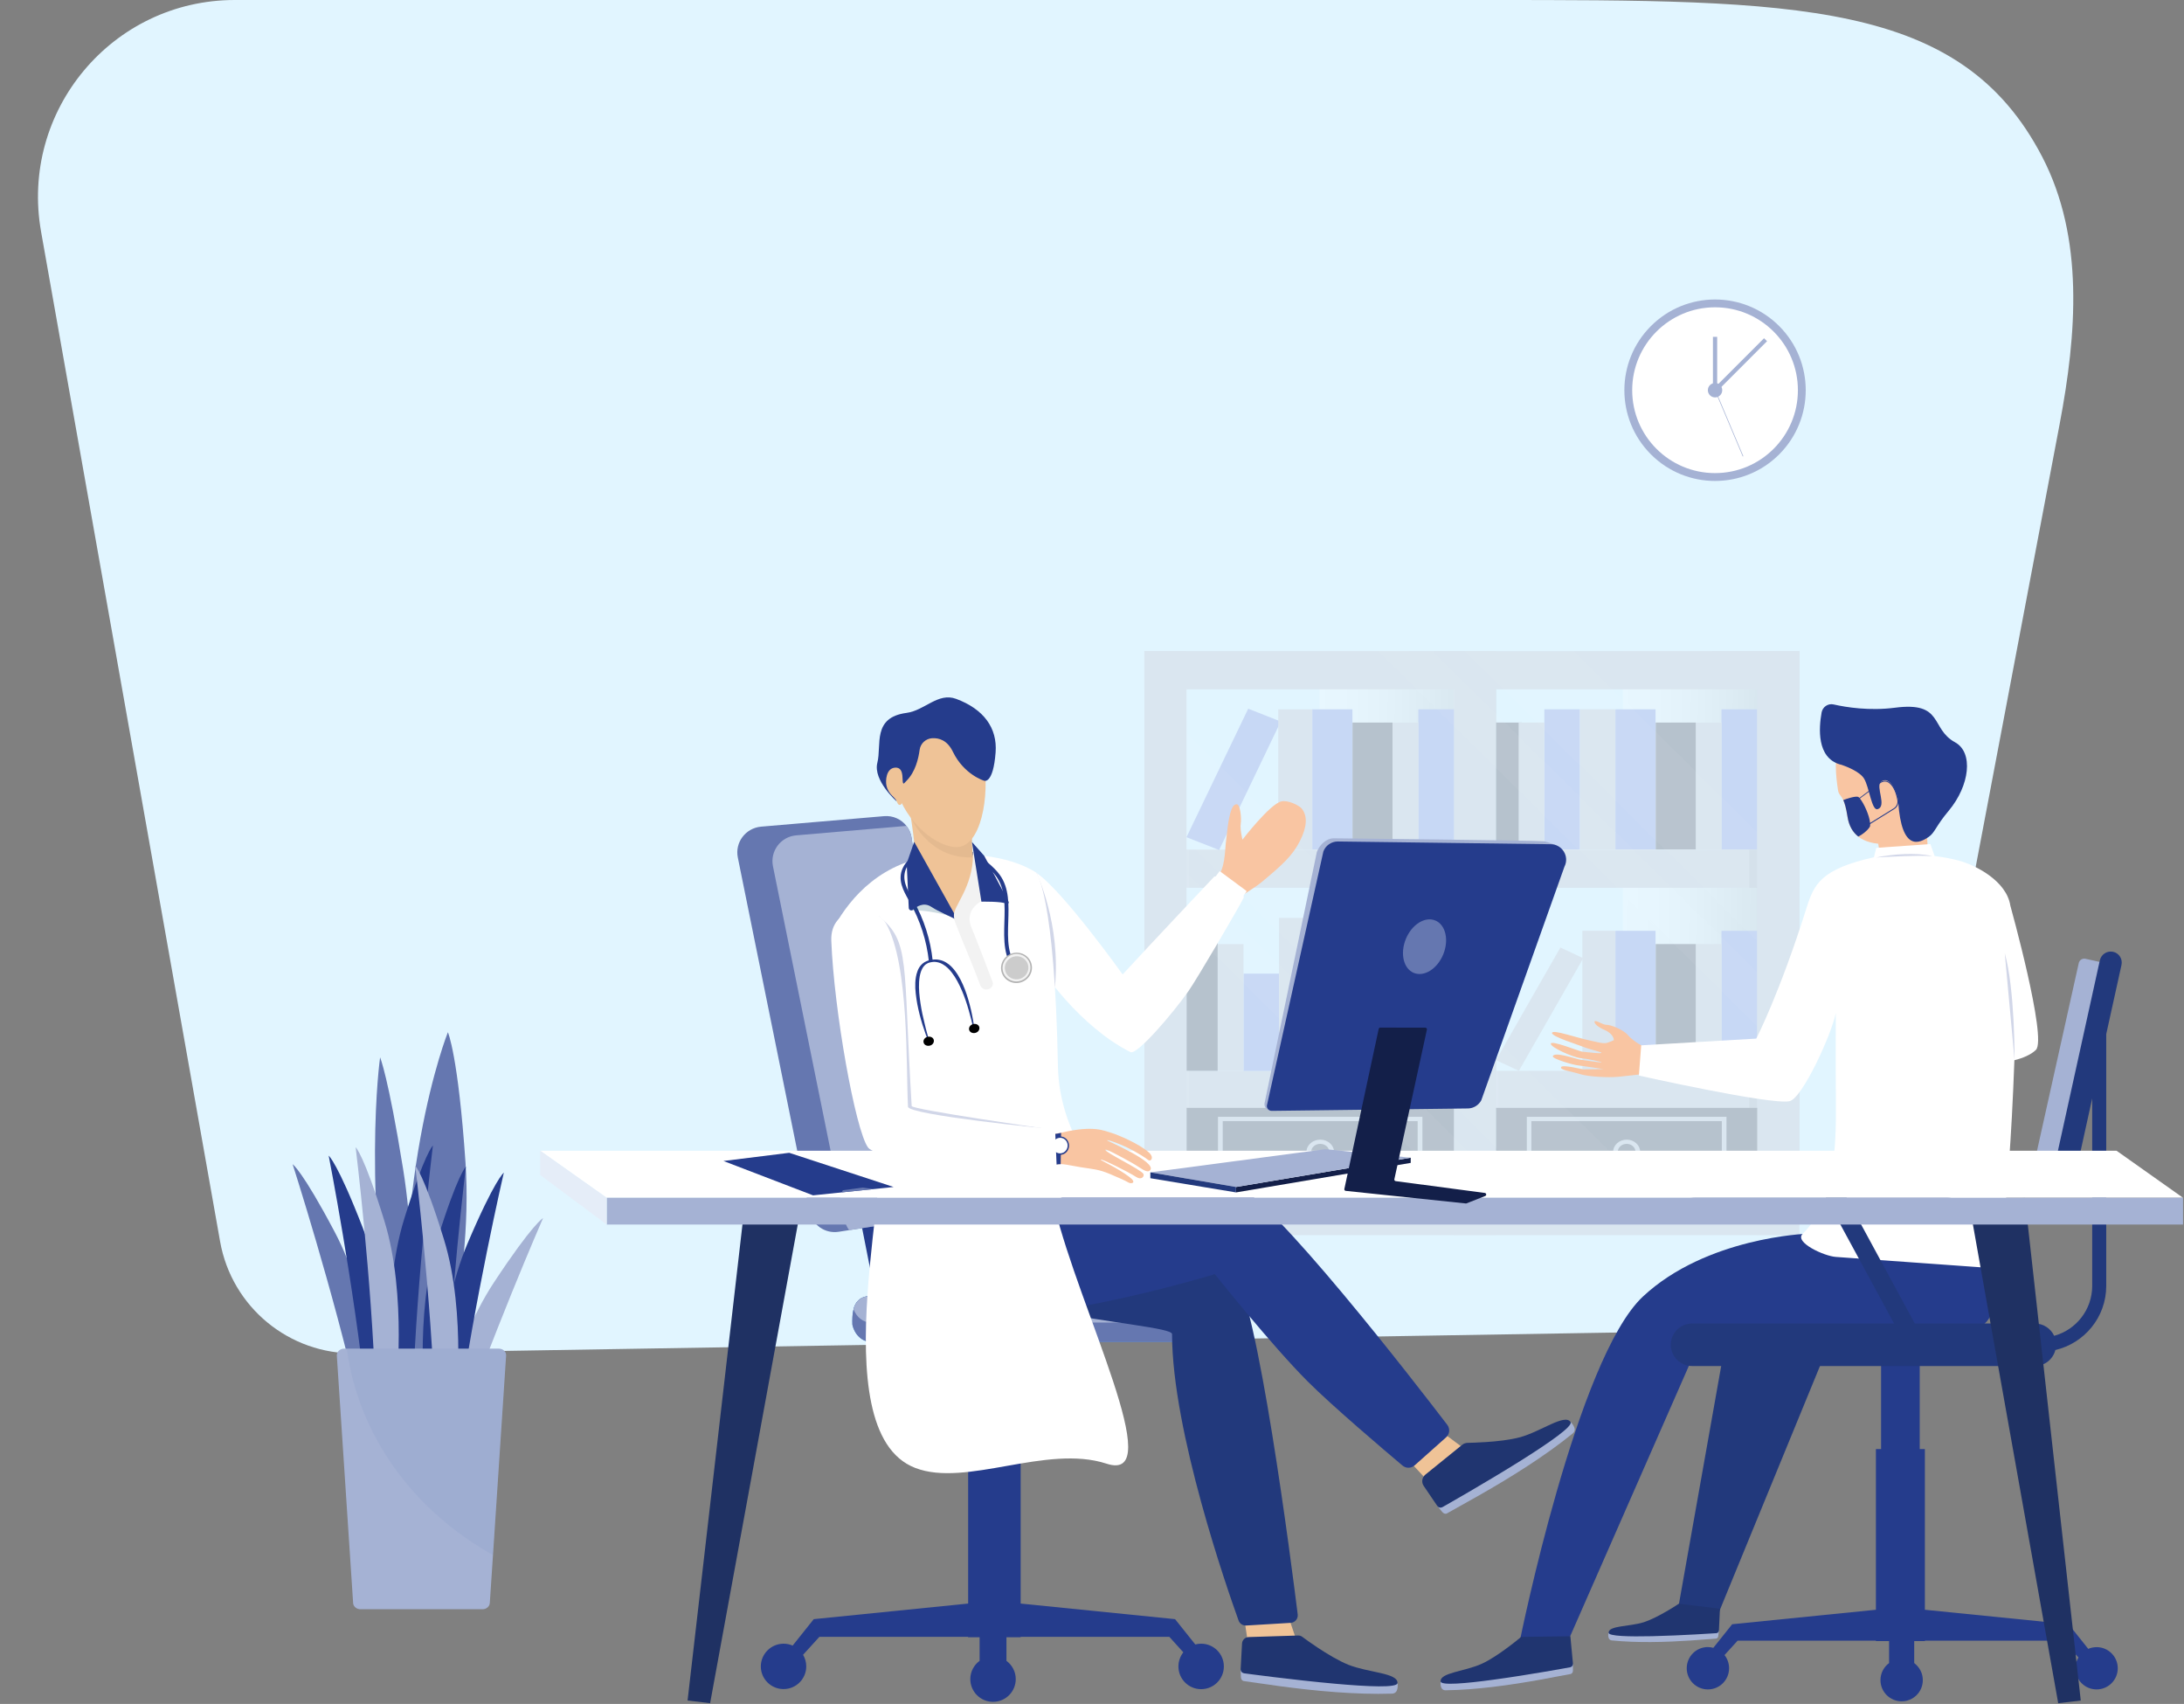 <svg xmlns="http://www.w3.org/2000/svg" width="709" height="553" viewBox="0 0 709 553" fill="none">
<rect x="0" y="0" width="709" height="553" fill="#808080" stroke="none"/>
<path d="M13.331 75.175C6.379 35.969 36.423 -0 76.24 -0C188.834 -0 395.663 -0 483 -0C583.429 -0 636.524 -0 662.971 50.894C676.667 77.249 674.154 108.508 668.62 137.69L619.676 395.796C615.788 416.297 598.037 431.247 577.174 431.593L115.502 439.228C93.894 439.585 75.224 424.197 71.451 402.917L13.331 75.175Z" fill="#e1f5ff"/>





<path d="M123.005 454.334C123.005 454.334 120.728 422.727 108.734 399.971C98.109 379.845 95 377.845 95 377.845C95 377.845 108.216 418.95 116.415 455.074L123.005 454.334Z" fill="#6577B0"/>
<path d="M133.018 455.797C133.018 455.797 136.406 413.895 130.871 379.456C126.022 349.294 123.393 343.165 123.393 343.165C123.393 343.165 117.082 386.844 129.057 455.352L133.018 455.797Z" fill="#6577B0"/>
<path d="M139.663 464.295C139.663 464.295 153.86 417.302 151.121 377.363C148.733 342.387 145.401 334.999 145.401 334.999C145.401 334.999 125.818 383.548 132.87 463.166L139.663 464.295Z" fill="#6577B0"/>
<path d="M125.466 453.815C125.466 453.815 126.965 422.172 117.729 398.379C109.566 377.326 106.697 375.049 106.697 375.049C106.697 375.049 114.953 417.209 118.803 453.908L125.466 453.815Z" fill="#253C8C"/>
<path d="M127.428 451.464C127.428 451.464 123.689 419.968 131.186 395.694C137.831 374.216 140.533 371.772 140.533 371.772C140.533 371.772 135.295 414.321 134.073 451.186L127.428 451.464Z" fill="#253C8C"/>
<path d="M140.57 469.109C140.57 469.109 146.086 437.818 160.357 416.191C172.999 397.046 176.294 395.324 176.294 395.324C176.294 395.324 158.913 435.133 147.049 470.405L140.57 469.109Z" fill="#A5B2D4"/>
<path d="M142.199 458.777C142.199 458.777 141.755 427.097 151.768 403.582C160.616 382.77 163.559 380.567 163.559 380.567C163.559 380.567 153.897 422.468 148.825 459.074L142.199 458.777Z" fill="#253C8C"/>
<path d="M138.146 458.315C138.146 458.315 134.407 426.819 141.903 402.545C148.548 381.067 151.25 378.622 151.25 378.622C151.25 378.622 146.012 421.172 144.791 458.037L138.146 458.315Z" fill="#253C8C"/>
<path d="M128.502 452.001C128.502 452.001 132.259 420.505 124.781 396.231C118.155 374.753 115.453 372.309 115.453 372.309C115.453 372.309 120.672 414.858 121.875 451.723L128.502 452.001Z" fill="#A5B2D4"/>
<path d="M147.845 458.018C147.845 458.018 151.602 426.523 144.124 402.249C137.498 380.77 134.795 378.326 134.795 378.326C134.795 378.326 140.015 420.876 141.218 457.741L147.845 458.018Z" fill="#A5B2D4"/>
<path d="M109.344 439.965L114.638 520.25C114.712 521.38 115.748 522.268 117.007 522.268H156.636C157.895 522.268 158.931 521.38 159.005 520.25L160.042 504.66L164.299 439.965C164.392 438.725 163.3 437.688 161.93 437.688H111.713C110.344 437.688 109.27 438.743 109.344 439.965Z" fill="#A5B2D4"/>
<path opacity="0.05" d="M112.584 437.688C116.341 466.036 134.407 490.384 160.024 504.66L164.281 439.965C164.374 438.725 163.282 437.688 161.912 437.688H112.584Z" fill="#253C8C"/>
<g opacity="0.5">
<path opacity="0.46" d="M526.807 211.273H584.085V394.625H526.807V211.273Z" fill="url(#paint0_linear)"/>
<path opacity="0.46" d="M428.373 211.273H485.651V394.625H428.373V211.273Z" fill="url(#paint1_linear)"/>
<path d="M371.503 400.848V388.438L584.075 388.438V400.848L371.503 400.848Z" fill="#D3D7E1"/>
<path d="M371.496 223.709V211.299L584.068 211.299V223.709L371.496 223.709Z" fill="#D3D7E1"/>
<path d="M371.513 347.529H584.085V359.939H371.513V347.529Z" fill="#D3D7E1"/>
<path d="M371.513 275.726H584.085V288.135H371.513V275.726Z" fill="#D3D7E1"/>
<g opacity="0.54">
<path opacity="0.1" d="M567.851 275.726H581.542V288.135H567.851V275.726Z" fill="black"/>
<path opacity="0.1" d="M567.852 347.529H581.542V359.939H567.852V347.529Z" fill="black"/>
</g>
<g opacity="0.54">
<path opacity="0.1" d="M470.004 275.726H483.695V288.135H470.004V275.726Z" fill="black"/>
<path opacity="0.1" d="M470.004 347.529H483.695V359.939H470.004V347.529Z" fill="black"/>
</g>
<path d="M570.394 211.273H584.085V400.802H570.394V211.273Z" fill="#D3D7E1"/>
<g opacity="0.3">
<path opacity="0.3" d="M472.686 275.726H486.377V288.135H472.686V275.726Z" fill="white"/>
<path opacity="0.3" d="M472.686 347.529H486.377V359.939H472.686V347.529Z" fill="white"/>
</g>
<g opacity="0.3">
<path opacity="0.3" d="M372.323 275.726H386.014V288.135H372.323V275.726Z" fill="white"/>
<path opacity="0.3" d="M372.323 347.529H386.014V359.939H372.323V347.529Z" fill="white"/>
</g>
<path d="M471.96 211.273H485.651V400.802H471.96V211.273Z" fill="#D3D7E1"/>
<path d="M371.485 211.273H385.176V400.802H371.485V211.273Z" fill="#D3D7E1"/>
<path d="M558.855 230.195H570.395V275.67H558.855V230.195Z" fill="#AEBBEB"/>
<path d="M501.353 230.195H512.893V275.67H501.353V230.195Z" fill="#AEBBEB"/>
<path d="M512.893 230.195H524.433V275.67H512.893V230.195Z" fill="#D3D7E1"/>
<path d="M550.501 234.499H558.855V275.67H550.501V234.499Z" fill="#D3D7E1"/>
<path d="M485.679 234.499H494.033V275.67H485.679V234.499Z" fill="#8C909B"/>
<path d="M492.999 234.499H501.354V275.67H492.999V234.499Z" fill="#D3D7E1"/>
<path d="M537.481 234.499H550.501V275.67H537.481V234.499Z" fill="#8C909B"/>
<path d="M524.433 230.195H537.453V275.67H524.433V230.195Z" fill="#AEBBEB"/>
<path d="M460.448 230.196H471.988V275.67H460.448V230.196Z" fill="#AEBBEB"/>
<path d="M385.176 271.701L395.766 275.865L415.771 234.164L405.209 229.999L385.176 271.701Z" fill="#AEBBEB"/>
<path d="M414.961 230.195H426.025V275.67H414.961V230.195Z" fill="#D3D7E1"/>
<path d="M452.094 234.499H460.448V275.67H452.094V234.499Z" fill="#D3D7E1"/>
<path d="M439.046 234.499H452.066V275.67H439.046V234.499Z" fill="#8C909B"/>
<path d="M426.026 230.195H439.046V275.67H426.026V230.195Z" fill="#AEBBEB"/>
<path d="M461.146 302.083H472.686V347.557H461.146V302.083Z" fill="#AEBBEB"/>
<path d="M403.672 315.974H415.211V347.557H403.672V315.974Z" fill="#AEBBEB"/>
<path d="M415.211 297.89H426.751V347.557H415.211V297.89Z" fill="#D3D7E1"/>
<path d="M452.82 306.387H461.174V347.557H452.82V306.387Z" fill="#D3D7E1"/>
<path d="M385.203 294.34H395.318V347.529H385.203V294.34Z" fill="#8C909B"/>
<path d="M395.318 306.387H403.672V347.557H395.318V306.387Z" fill="#D3D7E1"/>
<path d="M439.771 295.458H452.792V347.529H439.771V295.458Z" fill="#8C909B"/>
<path d="M426.752 302.083H439.772V347.557H426.752V302.083Z" fill="#AEBBEB"/>
<path d="M558.855 302.082H570.395V347.557H558.855V302.082Z" fill="#AEBBEB"/>
<path d="M513.675 302.082H524.433V347.557H513.675V302.082Z" fill="#D3D7E1"/>
<path d="M550.501 306.387H558.855V347.557H550.501V306.387Z" fill="#D3D7E1"/>
<path d="M485.651 344.063L493.083 347.529L513.983 310.97L506.551 307.505L485.651 344.063Z" fill="#D3D7E1"/>
<path d="M537.481 306.387H550.501V347.557H537.481V306.387Z" fill="#8C909B"/>
<path d="M524.433 302.082H537.453V347.557H524.433V302.082Z" fill="#AEBBEB"/>
<path d="M485.678 359.548H570.45V388.14H485.678V359.548Z" fill="#8C909B"/>
<path d="M495.653 385.178H560.476V362.454H495.653V385.178ZM558.967 383.836H497.134V363.852H558.967V383.836Z" fill="#D3D7E1"/>
<path d="M528.064 377.799C530.467 377.799 532.451 376.01 532.451 373.83C532.451 371.65 530.495 369.861 528.064 369.861C525.661 369.861 523.677 371.65 523.677 373.83C523.677 376.01 525.633 377.799 528.064 377.799ZM528.064 371.231C529.657 371.231 530.942 372.404 530.942 373.83C530.942 375.255 529.657 376.429 528.064 376.429C526.471 376.429 525.186 375.255 525.186 373.83C525.186 372.404 526.471 371.231 528.064 371.231Z" fill="#D3D7E1"/>
<path d="M385.204 359.548H471.987V388.14H385.204V359.548Z" fill="#8C909B"/>
<path d="M395.402 385.178H461.761V362.454H395.402V385.178ZM460.224 383.836H396.939V363.852H460.224V383.836Z" fill="#D3D7E1"/>
<path d="M428.596 377.799C431.055 377.799 433.067 376.01 433.067 373.83C433.067 371.65 431.055 369.861 428.596 369.861C426.138 369.861 424.126 371.65 424.126 373.83C424.126 376.01 426.11 377.799 428.596 377.799ZM428.596 371.231C430.217 371.231 431.53 372.404 431.53 373.83C431.53 375.255 430.217 376.429 428.596 376.429C426.976 376.429 425.663 375.255 425.663 373.83C425.635 372.404 426.948 371.231 428.596 371.231Z" fill="#D3D7E1"/>
<g opacity="0.2">
<path opacity="0.2" d="M475.341 211.273L570.395 305.297V270.052L510.965 211.273H475.341Z" fill="white"/>
<path opacity="0.2" d="M447.261 211.273L570.395 333.051V315.442L465.087 211.273H447.261Z" fill="white"/>
<path opacity="0.2" d="M385.177 237.825V273.07L501.829 388.42H537.453L385.177 237.825Z" fill="white"/>
<path opacity="0.2" d="M385.176 283.216V300.825L473.748 388.42H491.574L385.176 283.216Z" fill="white"/>
</g>
</g>
<path d="M577.58 147.468C589.076 135.968 589.076 117.322 577.58 105.822C566.084 94.322 547.444 94.322 535.948 105.822C524.452 117.322 524.451 135.968 535.948 147.468C547.444 158.968 566.084 158.968 577.58 147.468Z" fill="#A5B2D4"/>
<path d="M556.763 153.542C571.617 153.542 583.659 141.496 583.659 126.636C583.659 111.777 571.617 99.731 556.763 99.731C541.908 99.731 529.866 111.777 529.866 126.636C529.866 141.496 541.908 153.542 556.763 153.542Z" fill="white"/>
<path d="M557.45 109.318H556.076V126.602H557.45V109.318Z" fill="#A5B2D4"/>
<path d="M572.673 109.766L556.277 126.167L557.249 127.139L573.644 110.738L572.673 109.766Z" fill="#A5B2D4"/>
<path d="M556.893 126.593L556.703 126.673L565.755 148.139L565.945 148.059L556.893 126.593Z" fill="#A5B2D4"/>
<path d="M556.763 128.973C558.053 128.973 559.098 127.927 559.098 126.636C559.098 125.346 558.053 124.3 556.763 124.3C555.473 124.3 554.427 125.346 554.427 126.636C554.427 127.927 555.473 128.973 556.763 128.973Z" fill="#A5B2D4"/>
<path d="M593.645 436.462L558.132 522.967L544.889 521.402L559.977 436.462H593.645Z" fill="#22397C"/>
<path d="M586.548 400.407C586.548 400.407 553.941 401.524 533.321 420.81C511.946 440.822 493.45 532.274 493.45 532.274L509.404 531.771L551.846 435.12C551.846 435.12 623.737 447.698 644.329 429.53C651.37 423.297 648.436 396.354 648.436 396.354L586.548 400.407Z" fill="#253C8C"/>
<path d="M469.281 548.569C474.31 548.513 479.563 548.066 484.592 547.479C495.908 546.137 506.051 543.929 509.879 543.287C510.326 543.203 510.661 542.7 510.633 542.085L510.605 540.128V539.933L485.123 543.37L467.688 545.718C467.688 545.718 467.269 548.597 469.281 548.569Z" fill="#A5B2D4"/>
<path d="M467.688 545.718C467.828 547.06 475.819 546.361 484.816 545.131C496.439 543.566 509.683 541.106 509.683 541.106C510.186 541.051 510.577 540.603 510.633 540.1C510.633 540.044 510.633 539.988 510.633 539.905L509.795 531.044L493.812 531.24C493.812 531.24 491.885 532.889 489.258 534.818C486.772 536.662 483.67 538.759 481.044 539.96C475.539 542.476 467.381 542.839 467.688 545.718Z" fill="#203570"/>
<path d="M523.262 532.386C527.398 532.805 531.756 532.945 535.947 532.917C545.363 532.861 553.913 531.995 557.098 531.799C557.462 531.771 557.797 531.38 557.825 530.905L557.993 529.284L558.021 529.116L536.758 529.563L522.201 529.871C522.201 529.899 521.614 532.218 523.262 532.386Z" fill="#A5B2D4"/>
<path d="M522.201 529.899C522.201 531.017 528.823 531.184 536.311 531.017C546.006 530.793 557.127 530.038 557.127 530.038C557.546 530.038 557.909 529.731 557.993 529.312C557.993 529.256 558.021 529.2 558.021 529.144L558.356 522.101L545 520.479C545 520.479 543.268 521.653 540.921 522.995C538.714 524.281 535.976 525.706 533.684 526.461C528.962 527.97 522.229 527.495 522.201 529.899Z" fill="#203570"/>
<path d="M533.88 348.531C533.88 348.531 528.739 349.118 525.498 349.453C522.229 349.789 515.523 349.453 512.813 348.559C510.103 347.665 506.247 347.301 506.806 346.295C507.281 345.429 513.511 347.022 513.958 347.05C514.406 347.078 520.497 346.966 520.497 346.966C520.497 346.966 514.266 345.988 512.254 345.764C510.634 345.596 503.872 343.612 504.095 342.801C504.542 341.152 511.835 343.752 513.064 343.919C515.635 344.255 520.022 344.981 519.938 344.786C519.826 344.59 515.579 343.64 513.148 343.416C510.662 343.165 503.313 339.895 503.453 338.721C503.592 337.491 512.701 341.208 513.651 341.32C516.389 341.6 519.463 341.991 519.854 341.711C520.245 341.46 515.97 340.565 514.238 339.839C512.506 339.112 503.509 336.373 503.844 335.199C504.179 334.053 511.5 336.736 516.389 337.742C518.429 338.162 520.525 338.86 521.81 338.413C523.123 337.994 523.905 337.575 523.905 337.575C523.905 337.575 524.017 335.562 520.748 334.193C519.044 333.466 517.451 332.264 517.647 331.538C517.87 330.839 520.301 332.628 521.502 332.6C522.704 332.544 526.867 334.025 528.516 335.982C529.298 336.932 530.639 337.91 531.84 338.693C533.238 339.587 534.802 340.202 536.451 340.398L533.88 348.531Z" fill="#F9C5A2"/>
<path d="M610.801 280.892L626.028 279.551C626.028 279.551 625.609 272.172 625.553 270.719C625.525 269.824 625.525 269.042 625.525 268.511C625.525 267.979 625.525 267.644 625.525 267.644L618.764 269.069L618.652 269.097L615.327 269.796L609.096 271.11L609.599 273.29L609.767 273.989L610.801 280.892Z" fill="#F9C5A2"/>
<path d="M596.663 256.352C596.887 257.917 597.585 257.973 598.34 259.622C598.787 260.628 599.29 262.194 599.709 264.989C600.184 267.979 601.441 270.076 603.201 271.473C605.465 273.262 608.594 273.933 612.003 273.933C614.21 273.933 616.334 273.318 618.206 272.228C623.179 269.321 626.616 263.06 626.616 255.793C626.616 245.759 616.054 234.747 607.979 235.026C598.424 235.334 596.105 242.07 595.965 248.666C595.993 251.405 596.328 254.144 596.663 256.352Z" fill="#F9C5A2"/>
<path d="M597.194 248.051C597.417 248.107 597.641 248.163 597.837 248.219C599.15 248.666 603.732 250.343 605.157 252.719C606.833 255.514 607.616 263.116 609.488 262.613C612.701 261.747 608.761 255.234 610.633 253.725C613.455 251.433 616.026 257.358 616.221 260.209C617.339 276.56 623.151 273.653 626.112 271.613C628.18 270.187 628.348 268.203 632.623 263.116C639.44 254.955 640.725 244.194 634.662 240.896C626.56 236.48 631.086 227.592 615.132 229.688C606.861 230.75 599.317 229.548 595.266 228.626C593.45 228.207 591.69 229.408 591.354 231.225C590.432 236.396 589.79 245.787 597.194 248.051Z" fill="#253C8C"/>
<path d="M652.628 293.917C651.371 285.784 641.172 280.697 635.78 279.271C633.573 278.684 630.946 278.181 628.04 277.818L626.671 273.933L609.097 275.163L608.342 278.209C591.131 282.094 588.923 286.846 586.409 294.811C577.719 322.454 570.147 337.072 570.147 337.072L532.791 339.252L532.036 349.062C532.036 349.062 574.758 358.621 580.904 357.391C585.096 356.553 594.651 335.507 595.964 328.771C595.964 328.771 595.881 346.854 595.992 356.609C596.16 373.882 595.35 390.4 585.179 400.462C582.441 403.173 592.165 407.673 595.992 407.925L645.587 411.475C653.941 412.593 649.834 403.257 650.225 399.484C651.51 386.879 652.963 370.891 653.941 344.087C656.624 343.416 659.306 342.326 660.926 340.733C664.642 337.072 652.628 293.917 652.628 293.917Z" fill="white"/>
<path opacity="0.3" d="M650.812 309.345L653.997 344.087C653.997 344.087 654.137 321 650.812 309.345Z" fill="#6577B0"/>
<path opacity="0.3" d="M609.124 278.293C610.605 277.958 612.114 277.762 613.623 277.566C615.132 277.371 616.64 277.259 618.177 277.203C619.686 277.147 621.223 277.147 622.731 277.231C624.24 277.343 625.777 277.482 627.258 277.846C626.503 277.818 625.749 277.762 624.995 277.762C624.24 277.734 623.486 277.734 622.731 277.734C621.223 277.762 619.714 277.79 618.205 277.846C616.696 277.902 615.187 277.986 613.679 278.041L611.416 278.153L609.124 278.293Z" fill="#6577B0"/>
<path d="M603.117 258.588C603.257 258.616 603.452 258.756 603.648 258.952L610.326 253.921C611.248 253.222 612.505 253.222 613.427 253.921C614.824 254.955 615.774 256.911 616.249 259.678C616.445 260.824 615.942 261.97 614.936 262.585L607.141 267.42C607.141 267.896 607.085 268.259 606.889 268.51C606.079 269.712 604.486 270.914 603.257 271.501C601.469 270.104 600.211 268.007 599.764 265.017C599.317 262.194 598.842 260.629 598.395 259.65C599.485 259.231 602.083 258.365 603.117 258.588ZM614.769 262.333C615.663 261.774 616.11 260.74 615.942 259.706C615.355 256.324 614.154 254.815 613.232 254.116C612.841 253.809 612.338 253.669 611.863 253.669C611.36 253.669 610.885 253.837 610.466 254.144L603.788 259.147C605.045 260.629 606.917 264.709 607.085 267.085L614.769 262.333Z" fill="#253C8C"/>
<path d="M680.652 534.566C679.674 534.566 678.752 534.762 677.914 535.125L671.543 527.131L624.883 522.436V470.281H623.206V439.452H610.661V470.281H608.984V522.436L562.323 527.131L556.204 534.79C555.646 534.65 555.059 534.538 554.444 534.538C550.644 534.538 547.571 537.613 547.571 541.414C547.571 545.215 550.644 548.289 554.444 548.289C558.244 548.289 561.318 545.215 561.318 541.414C561.318 539.793 560.759 538.311 559.837 537.137L564.084 532.47H608.984V532.61H613.259V539.737C611.555 540.995 610.465 543.007 610.465 545.271C610.465 549.072 613.539 552.147 617.339 552.147C621.139 552.147 624.212 549.072 624.212 545.271C624.212 543.007 623.094 540.995 621.418 539.737V532.61H624.883V532.47H669.783L674.729 537.92C674.114 538.954 673.751 540.128 673.751 541.414C673.751 545.215 676.824 548.289 680.624 548.289C684.424 548.289 687.498 545.215 687.498 541.414C687.498 537.641 684.424 534.566 680.652 534.566Z" fill="#253C8C"/>
<path d="M669.392 377.935L662.491 376.397C661.513 376.174 660.898 375.195 661.122 374.217L674.841 312.532C675.064 311.553 676.042 310.939 677.02 311.162L683.921 312.699C684.899 312.923 685.514 313.901 685.291 314.879L671.572 376.565C671.32 377.543 670.37 378.158 669.392 377.935Z" fill="#A5B2D4"/>
<path d="M637.456 381.708C637.456 378.773 635.081 376.397 632.147 376.397H550.226C547.292 376.397 544.917 378.773 544.917 381.708V382.546H637.456V381.708Z" fill="#A5B2D4"/>
<path d="M685.989 308.898C684.034 308.479 682.134 309.709 681.687 311.637L666.291 381.568C665.872 383.525 667.102 385.425 669.029 385.872C670.985 386.292 672.885 385.062 673.332 383.133L679.2 356.469V417.344C679.2 425.058 673.947 431.598 666.85 433.527C665.76 431.179 663.357 429.53 660.591 429.53H621.614L599.457 388.695H632.148C635.082 388.695 637.457 386.32 637.457 383.385V382.546H544.917V383.385C544.917 386.32 547.292 388.695 550.226 388.695H592.724L614.88 429.53H549.304C545.476 429.53 542.403 432.633 542.403 436.434C542.403 440.263 545.504 443.337 549.304 443.337H660.563C663.777 443.337 666.487 441.129 667.241 438.139C676.685 435.931 683.754 427.462 683.754 417.344V335.618L688.7 313.202C689.147 311.246 687.917 309.317 685.989 308.898Z" fill="#22397C"/>
<path d="M414.574 273.933C414.574 273.933 414.295 274.827 413.624 275.051C412.954 275.274 411.808 275.33 410.746 275.135C409.685 274.911 408.93 274.827 408.455 274.771C408.008 274.715 408.176 273.765 408.176 273.765L414.574 273.933Z" fill="#F4B68C"/>
<path opacity="0.1" d="M406.807 270.076C408.231 272.368 411.221 273.765 414.49 273.458C414.211 273.178 413.568 272.982 412.898 272.34C412.087 271.529 411.333 272.116 408.902 270.719C408.12 270.299 407.449 270.076 406.807 270.076Z" fill="white"/>
<path d="M397.894 274.044C398.117 272.284 398.508 268.287 398.816 266.61C399.626 262.138 400.38 261.02 401.498 261.02C402.643 261.02 403.063 265.52 402.783 267.336C402.504 269.153 403.342 272.507 403.342 272.507C403.342 272.507 412.199 260.992 415.943 260.097C418.178 259.566 421.755 261.439 422.537 262.361C424.661 264.905 424.158 268.65 422.034 272.871C419.631 277.65 416.418 280.585 409.629 286.231C407.533 287.991 402.811 290.842 402.811 290.842L395.1 284.721C397.67 282.206 397.698 275.805 397.894 274.044Z" fill="#F9C5A2"/>
<path d="M394.653 284.749L403.147 291.038C403.23 291.094 403.37 291.094 403.426 291.01L404.628 289.389C404.683 289.305 404.683 289.165 404.6 289.11L396.106 282.821C396.022 282.765 395.882 282.765 395.826 282.849L394.625 284.47C394.541 284.554 394.569 284.693 394.653 284.749Z" fill="white"/>
<path d="M337.011 312.532C337.877 314.684 350.367 333.047 366.991 341.46C369.087 342.522 380.738 328.882 385.768 321.727C388.59 317.73 402.392 294.169 403.705 291.401C403.817 291.15 403.789 290.898 403.65 290.703C403.594 290.647 394.764 284.442 394.653 284.414C394.429 284.386 394.178 284.47 394.038 284.666C394.038 284.666 374.004 305.852 364.449 316.249C364.449 316.249 345.086 289.138 336.508 283.324C325.499 275.917 331.814 299.759 337.011 312.532Z" fill="white"/>
<path opacity="0.3" d="M336.48 283.352C336.48 283.352 344.471 299.703 342.459 320.386C342.459 320.358 331.004 289.277 336.48 283.352Z" fill="#6577B0"/>
<path d="M275.681 377.373L285.329 375.465L294.545 422.105L284.896 424.012L275.681 377.373Z" fill="#253C8C"/>
<path d="M254.391 533.448C255.425 533.448 256.43 533.672 257.324 534.063L264.17 525.482L314.295 520.423V464.384H316.084V431.263H329.551V464.384H331.339V520.423L381.465 525.482L388.031 533.7C388.646 533.532 389.26 533.448 389.931 533.448C394.01 533.448 397.307 536.746 397.307 540.827C397.307 544.907 394.01 548.206 389.931 548.206C385.851 548.206 382.554 544.907 382.554 540.827C382.554 539.094 383.169 537.501 384.147 536.243L379.593 531.212H331.339V531.352H326.729V539.01C328.545 540.352 329.747 542.504 329.747 544.935C329.747 549.016 326.45 552.314 322.37 552.314C318.291 552.314 314.994 549.016 314.994 544.935C314.994 542.504 316.195 540.352 318.012 539.01V531.352H314.268V531.212H266.014L260.705 537.054C261.348 538.144 261.739 539.429 261.739 540.799C261.739 544.88 258.442 548.178 254.363 548.178C250.283 548.178 246.986 544.88 246.986 540.799C247.014 536.746 250.311 533.448 254.391 533.448Z" fill="#253C8C"/>
<path d="M282.751 420.642H383.029C386.466 420.642 389.26 423.968 389.26 428.077C389.26 432.185 386.466 435.511 383.029 435.511H282.751C279.845 435.511 277.414 433.136 276.715 429.921C276.604 426.232 276.715 420.642 282.751 420.642Z" fill="#5C93D6"/>
<path d="M277.079 424.89C278.057 427.462 280.208 429.223 282.723 429.223H383.002C385.517 429.223 387.668 427.462 388.646 424.918C387.668 422.375 385.489 420.614 383.002 420.614H282.723C279.202 420.642 277.694 422.571 277.079 424.89Z" fill="#5C93D6"/>
<path d="M276.715 429.893C277.414 433.108 279.845 435.483 282.75 435.483H383.029C386.466 435.483 389.26 432.157 389.26 428.049C389.26 426.931 389.065 425.869 388.674 424.918C387.696 422.375 385.516 420.614 383.029 420.614H282.75C279.202 420.614 277.721 422.543 277.106 424.89C276.659 426.539 276.659 428.384 276.715 429.893Z" fill="#6577B0"/>
<path d="M277.079 424.89C278.057 427.462 280.208 429.223 282.723 429.223H383.002C385.517 429.223 387.668 427.462 388.646 424.918C387.668 422.375 385.489 420.614 383.002 420.614H282.723C279.202 420.642 277.694 422.571 277.079 424.89Z" fill="#A5B2D4"/>
<path d="M239.526 278.321L262.8 393.167C263.694 397.555 267.857 400.462 272.272 399.764L275.653 399.232L304.348 394.788C308.846 394.09 311.976 389.925 311.361 385.397L295.966 272.088C295.77 270.551 295.155 269.181 294.261 268.035C292.585 265.883 289.875 264.625 286.997 264.877L247.042 268.287C242.012 268.762 238.52 273.43 239.526 278.321Z" fill="#6577B0"/>
<path d="M250.925 281.116L274.2 395.962C274.451 397.192 274.954 398.282 275.653 399.232L304.348 394.788C308.846 394.09 311.976 389.925 311.361 385.397L295.966 272.088C295.77 270.551 295.155 269.181 294.261 268.035L258.441 271.11C253.44 271.557 249.947 276.225 250.925 281.116Z" fill="#A5B2D4"/>
<path d="M475.876 470.561L463.778 461.505L452.937 469.275L464.42 481.601L475.876 470.561Z" fill="#EFC397"/>
<path d="M421.252 533.476L416.39 519.138L403.063 519.417L405.549 536.075L421.252 533.476Z" fill="#EFC397"/>
<path d="M418.989 526.684C420.414 526.6 421.448 525.343 421.28 523.945C419.268 507.762 408.176 421.145 400.325 412.76C391.663 403.509 361.85 392.161 361.85 392.161C361.85 392.161 307.394 391.155 305.103 403.229C300.632 426.847 380.487 428.999 380.487 432.968C380.487 464.468 398.48 515.923 402.085 525.93C402.448 526.964 403.454 527.606 404.544 527.551L418.989 526.684Z" fill="#22397C"/>
<path d="M510.522 465.25C505.912 468.995 500.827 472.573 495.797 475.843C484.537 483.166 473.696 488.868 469.729 491.16C469.282 491.439 468.583 491.216 468.164 490.657L466.739 488.896L466.599 488.728L492.277 472.573L509.851 461.505C509.851 461.505 512.366 463.769 510.522 465.25Z" fill="#A5B2D4"/>
<path d="M509.851 461.505C510.718 462.818 502.95 468.213 493.897 473.915C482.19 481.265 468.332 489.091 468.332 489.091C467.801 489.427 467.158 489.343 466.739 488.924C466.683 488.868 466.655 488.812 466.599 488.756L462.185 482.244C461.374 481.07 461.626 479.477 462.716 478.582L474.702 468.884C475.177 468.492 475.764 468.297 476.378 468.269C477.552 468.241 479.703 468.185 482.246 468.017C485.878 467.793 490.237 467.318 493.534 466.424C500.324 464.523 508.007 458.71 509.851 461.505Z" fill="#203570"/>
<path d="M451.903 549.659C445.951 549.855 439.749 549.603 433.797 549.184C420.386 548.206 408.315 546.165 403.789 545.578C403.258 545.522 402.839 544.935 402.839 544.237L402.783 541.973V541.749L433.015 544.432L453.691 546.277C453.663 546.249 454.278 549.575 451.903 549.659Z" fill="#A5B2D4"/>
<path d="M453.664 546.249C453.552 547.814 444.108 547.395 433.463 546.445C419.688 545.215 403.93 543.063 403.93 543.063C403.315 543.007 402.84 542.532 402.756 541.945C402.756 541.861 402.756 541.805 402.756 541.721L403.203 533.42C403.259 532.246 404.209 531.324 405.383 531.296L421.393 530.793C421.896 530.765 422.399 530.932 422.79 531.24C423.684 531.911 425.5 533.224 427.735 534.706C430.753 536.718 434.525 538.982 437.682 540.268C444.248 542.895 453.888 542.895 453.664 546.249Z" fill="#203570"/>
<path d="M469.45 466.48C470.623 465.446 470.791 463.685 469.841 462.427C460.23 449.85 412.116 387.465 400.353 384.167C393.34 382.211 291.552 385.872 292.837 394.341C295.743 413.543 296.386 421.201 305.634 424.918C327.959 433.834 394.373 413.515 394.373 413.515C394.373 413.515 412.786 436.601 424.521 448.34C432.457 456.278 449.5 470.756 455.312 475.647C456.458 476.598 458.106 476.57 459.224 475.592L469.45 466.48Z" fill="#253C8C"/>
<path d="M343.437 345.988C342.403 290.563 336.48 283.352 336.48 283.352C336.48 283.352 327.036 275.777 304.907 277.594C286.466 279.103 276.044 291.29 270.875 300.653C270.875 300.653 279.006 356.972 285.069 366.251C291.132 375.531 265.762 464.3 297.111 476.402C313.68 482.803 339.665 468.632 359.252 475.033C379.425 481.629 350.338 424.946 342.375 391.798C341.286 387.27 359.252 384.056 359.252 384.056C359.252 384.056 343.884 369.158 343.437 345.988Z" fill="white"/>
<path d="M329.83 315.383L330.919 314.824C326.924 310.631 327.12 304.734 327.315 299.032C327.483 293.721 327.678 288.215 324.549 283.911C323.543 282.513 322.23 281.284 320.721 279.97C318.57 278.041 316.558 276.42 313.457 275.722C309.768 274.911 305.186 275.722 301.526 276.364C300.408 276.56 299.123 276.784 297.922 277.259C295.826 278.097 294.066 279.662 293.144 281.563C291.216 285.476 293.256 289.054 295.044 292.212L295.379 292.799C298.732 298.78 300.828 305.265 301.554 312.056L302.783 311.777C302.057 304.901 299.961 298.361 296.553 292.324L296.217 291.737C294.401 288.523 292.529 285.225 294.289 281.591C295.072 279.998 296.581 278.628 298.285 277.93C299.291 277.538 300.408 277.343 301.498 277.147C305.186 276.476 309.377 275.75 312.786 276.476C315.636 277.119 317.592 278.684 319.631 280.529C321.084 281.843 322.398 283.016 323.375 284.386C326.393 288.551 326.225 293.973 326.058 299.2C325.89 305.041 325.695 311.05 329.83 315.383Z" fill="#253C8C"/>
<path d="M316.391 334.5C316.335 333.913 316.251 333.354 316.167 332.795C316.083 332.236 316 331.649 315.888 331.09C315.692 329.972 315.469 328.827 315.217 327.736C314.686 325.5 314.072 323.32 313.261 321.168C312.842 320.106 312.395 319.044 311.864 318.01C311.333 316.976 310.719 315.97 309.992 315.019C309.629 314.544 309.21 314.069 308.763 313.622C308.316 313.175 307.785 312.755 307.17 312.392C306.556 312.029 305.857 311.693 304.963 311.525C304.739 311.47 304.488 311.442 304.264 311.414C304.153 311.414 304.013 311.414 303.873 311.386H303.678H303.482C302.951 311.386 302.392 311.47 301.834 311.609L301.415 311.721C301.275 311.777 301.135 311.833 300.967 311.861C300.688 311.973 300.409 312.112 300.157 312.252C299.654 312.56 299.291 312.895 298.984 313.23C298.397 313.901 298.062 314.572 297.838 315.215C297.587 315.858 297.447 316.473 297.335 317.088C297.223 317.702 297.168 318.317 297.14 318.904C297.084 320.106 297.14 321.28 297.279 322.426C297.335 323.013 297.419 323.572 297.503 324.159C297.587 324.718 297.698 325.305 297.782 325.864C298.648 330.364 300.045 334.724 301.778 338.944L302.001 338.861C301.331 336.68 300.688 334.5 300.185 332.292C299.626 330.084 299.151 327.848 298.816 325.584C298.481 323.32 298.229 321.028 298.369 318.681C298.453 317.507 298.593 316.333 299.04 315.131C299.263 314.544 299.57 313.957 300.045 313.426C300.269 313.175 300.548 312.923 300.884 312.755C301.051 312.671 301.219 312.588 301.387 312.504L301.666 312.42L301.973 312.336C302.392 312.252 302.784 312.168 303.175 312.168H303.315H303.454C303.538 312.168 303.65 312.168 303.734 312.196C303.929 312.224 304.125 312.224 304.292 312.28C305.019 312.42 305.661 312.699 306.192 313.035C307.31 313.706 308.148 314.572 308.875 315.494C310.328 317.339 311.361 319.407 312.255 321.476C313.15 323.572 313.876 325.724 314.491 327.904C315.133 330.084 315.664 332.292 316.139 334.528L316.391 334.5Z" fill="#253C8C"/>
<path d="M299.85 338.413C300.074 339.196 300.996 339.587 301.918 339.336C302.84 339.084 303.343 338.218 303.119 337.435C302.896 336.652 301.974 336.261 301.052 336.513C300.13 336.764 299.599 337.631 299.85 338.413Z" fill="black"/>
<path d="M314.631 334.277C314.854 335.059 315.776 335.451 316.698 335.199C317.62 334.948 318.123 334.081 317.9 333.299C317.676 332.516 316.754 332.125 315.832 332.376C314.938 332.656 314.407 333.494 314.631 334.277Z" fill="black"/>
<path d="M325.182 315.576C324.391 312.977 325.904 310.214 328.561 309.404C331.218 308.595 334.013 310.046 334.804 312.645C335.595 315.244 334.083 318.006 331.426 318.816C328.769 319.625 325.973 318.175 325.182 315.576Z" fill="#B3B3B3"/>
<path d="M325.639 315.382C326.366 317.73 328.88 319.044 331.283 318.317C333.686 317.591 335.055 315.075 334.329 312.727C333.602 310.379 331.087 309.066 328.685 309.792C326.31 310.547 324.941 313.035 325.639 315.382Z" fill="#F2F2F2"/>
<path d="M326.363 315.203C325.761 313.225 326.912 311.121 328.934 310.505C330.957 309.889 333.084 310.994 333.687 312.972C334.289 314.951 333.138 317.055 331.116 317.671C329.093 318.287 326.966 317.182 326.363 315.203Z" fill="#CCCCCC"/>
<path d="M668.164 552.761L675.484 551.895L657.323 388.723L639.301 390.819L668.164 552.761Z" fill="#1F3163"/>
<path d="M230.529 552.761L223.209 551.895L241.761 391.071L259.755 393.167L230.529 552.761Z" fill="#1F3163"/>
<path d="M175.374 373.462H687.107L708.677 388.723H196.945L175.374 373.462Z" fill="white"/>
<path d="M196.972 388.723H708.677V397.416H196.972V388.723Z" fill="#A5B2D4"/>
<path d="M196.945 388.723L175.375 373.462V381.344L196.945 397.416V388.723Z" fill="#E5EDF8"/>
<path d="M337.01 369.046L337.737 378.41C337.765 378.633 338.016 378.801 338.268 378.745C338.519 378.689 338.854 378.633 339.246 378.549C340.028 378.41 341.006 378.214 341.928 378.074C342.068 378.046 342.207 378.018 342.347 377.99C342.375 377.99 342.403 377.99 342.459 377.99C342.487 377.99 342.543 377.99 342.571 377.962C342.599 377.962 342.599 377.962 342.627 377.962C343.018 377.907 343.381 377.851 343.66 377.823C343.8 377.823 343.912 377.795 344.051 377.795C344.163 377.795 344.275 377.795 344.387 377.795C344.415 377.795 344.471 377.795 344.499 377.795C344.722 377.795 344.918 377.823 345.169 377.851C346.65 377.99 348.438 378.438 350.757 378.801C354.809 379.444 356.597 379.444 360.369 381.037C363.778 382.49 364.839 382.938 366.46 383.832C367.242 384.251 369.198 383.944 366.655 381.987C362.632 378.913 357.156 376.593 357.323 376.341C357.575 375.978 366.32 380.338 368.863 381.987C370.567 383.105 371.601 381.764 371.182 380.981C370.427 379.556 358.525 373.91 358.86 373.155C359.028 372.764 363.33 375.084 367.382 377.348C370.371 378.997 372.299 380.953 373.361 379.807C375.792 377.18 359.363 370.248 359.363 370.081C359.363 369.661 366.879 372.149 372.746 376.453C373.668 377.124 374.786 375.643 372.942 373.994C369.673 371.087 362.632 368.208 360.844 367.677C358.497 367.006 355.144 365.161 344.973 367.509C344.862 367.537 344.722 367.565 344.61 367.593C344.554 367.593 344.526 367.621 344.471 367.621C344.359 367.649 344.247 367.677 344.135 367.677C343.688 367.761 343.157 367.845 342.543 367.956C342.459 367.956 342.347 367.984 342.263 367.984C342.235 367.984 342.207 367.984 342.152 367.984C342.096 367.984 342.068 367.984 342.012 368.012C341.006 368.152 339.944 368.292 339.022 368.404C338.324 368.487 337.709 368.543 337.346 368.599C337.15 368.683 337.01 368.851 337.01 369.046Z" fill="#F9C5A2"/>
<path d="M342.543 368.012L342.403 378.018C342.431 378.018 342.487 378.018 342.515 377.99C342.543 377.99 342.543 377.99 342.571 377.99C342.962 377.935 343.325 377.879 343.605 377.851C343.744 377.851 343.856 377.823 343.996 377.823C344.107 377.823 344.219 377.823 344.331 377.823L344.471 367.677C344.359 367.705 344.247 367.733 344.135 367.733C343.688 367.845 343.158 367.928 342.543 368.012Z" fill="#253C8C"/>
<path d="M343.866 374.787C342.286 374.621 341.144 373.155 341.316 371.513C341.489 369.87 342.91 368.673 344.49 368.839C346.071 369.005 347.213 370.471 347.04 372.114C346.868 373.756 345.447 374.953 343.866 374.787Z" fill="#253C8C"/>
<path d="M342.515 369.913C341.509 370.863 341.425 372.456 342.319 373.491C343.213 374.525 344.778 374.609 345.784 373.658C346.79 372.708 346.874 371.115 345.98 370.081C345.058 369.047 343.521 368.991 342.515 369.913Z" fill="white"/>
<path d="M339.692 367.509L340 378.969L340.028 379.611H343.073L342.57 367.509H339.692Z" fill="white"/>
<path opacity="0.3" d="M285.097 297.159C295.686 305.712 293.06 311.665 295.966 358.956C296.022 360.074 338.938 366.251 338.938 366.251L291.16 361.5L285.097 297.159Z" fill="#6577B0"/>
<path d="M287.611 299.675C284.035 293.386 269.394 293.665 269.869 305.348C270.763 328.1 277.664 366.559 281.744 372.344C285.823 378.13 341.453 379.947 341.453 379.947L340.475 366.363C340.475 366.363 294.904 361.863 294.764 359.18C294.094 346.547 295.239 313.119 287.611 299.675Z" fill="white"/>
<path d="M295.687 265.296C295.687 265.296 297.364 275.023 297.084 280.78C296.693 288.578 311.082 298.081 311.082 298.081C311.082 298.081 315.385 286.566 315.693 283.52C315.944 281.228 316.056 279.327 315.916 278.237C315.525 274.939 315.302 271.194 315.776 268.259L295.687 265.296Z" fill="#EFC397"/>
<path opacity="0.2" d="M309.965 297.886C309.965 297.886 303.874 295.454 296.022 295.426C296.022 295.454 302.644 286.454 309.965 297.886Z" fill="#054D6D"/>
<path d="M296.777 273.206L309.825 296.572C309.992 296.88 310.328 298.473 310.02 298.277C308.875 297.55 304.796 295.929 302.337 294.308C299.822 292.659 297.559 294.224 296.386 295.259C295.883 295.706 295.1 295.398 295.016 294.728L294.346 280.221L296.777 273.206Z" fill="#253C8C"/>
<path d="M310.216 299.731C310.216 299.731 310.244 299.786 310.272 299.842C310.3 299.898 310.3 299.954 310.328 299.982C310.831 301.324 311.362 302.665 311.921 304.007C311.976 304.175 312.032 304.314 312.116 304.482C314.044 309.261 316.112 314.097 318.207 319.715C318.207 319.743 318.235 319.771 318.235 319.799C318.654 320.805 319.66 321.252 320.582 321.112C320.638 321.112 320.694 321.084 320.722 321.084C321.281 320.945 321.784 320.609 322.119 320.022C322.342 319.603 322.398 319.128 322.231 318.681C321.113 315.746 316.866 304.51 315.385 301.072C313.346 296.321 316.698 293.47 318.766 292.324C319.576 291.877 315.218 271.194 315.553 273.234C317.397 284.833 310.971 292.268 309.853 295.901C309.546 296.908 309.574 298.054 310.216 299.731Z" fill="#F2F2F2"/>
<path opacity="0.05" d="M295.688 265.296C295.688 265.296 295.715 265.352 295.743 265.436C297.643 269.349 303.567 278.824 315.917 278.237C315.525 274.771 315.302 270.83 315.777 267.728L295.688 265.296Z" fill="black"/>
<path d="M290.518 253.892C292.446 264.933 302.477 274.324 310.021 274.911C318.598 275.582 321.309 258.001 319.381 246.961C317.453 235.921 309.546 231.309 301.079 232.79C292.557 234.3 288.562 242.852 290.518 253.892Z" fill="#EFC397"/>
<path d="M302.589 239.582C300.493 239.722 298.817 241.315 298.537 243.383C298.174 246.178 297.14 250.539 294.318 253.362C289.903 257.806 291.161 260.153 291.161 260.153C291.161 260.153 283.365 253.306 284.818 247.548C286.271 241.79 283.058 232.846 294.29 231.365C300.186 230.582 304.516 224.629 310.384 226.809C319.353 230.135 323.796 236.256 323.209 244.166C322.426 254.591 319.493 253.389 319.493 253.389C319.493 253.389 312.982 251.461 309.35 243.998C307.534 240.225 304.824 239.442 302.589 239.582Z" fill="#253C8C"/>
<path d="M293.257 255.486C293.704 254.815 294.235 254.172 293.452 254.312C292.39 254.507 294.123 248.778 290.463 249.141C287.668 249.421 287.417 253.417 287.78 254.983C288.562 258.197 290.518 258.393 291.273 260.433C291.943 262.278 293.676 260.601 292.754 258.56C292.139 257.275 292.67 256.352 293.257 255.486Z" fill="#EFC397"/>
<path d="M315.525 273.262L318.599 292.631C318.599 292.631 325.304 292.491 326.729 293.302C327.148 293.554 327.623 293.078 327.4 292.631L319.521 277.762L315.525 273.262Z" fill="#253C8C"/>
<path d="M457.966 375.726V377.403L401.246 386.99V385.229L457.966 375.726Z" fill="#131F49"/>
<path d="M457.966 375.726L401.246 385.229L373.445 380.478L430.221 372.959L457.966 375.726Z" fill="#A5B2D4"/>
<path d="M373.446 380.478V382.379L401.247 386.99V385.229L373.446 380.478Z" fill="#22397C"/>
<path d="M432.931 272.06C432.931 272.06 499.29 272.759 501.274 273.038C502.28 273.178 505.465 274.408 505.465 274.408L431.254 274.436C431.059 274.436 430.863 274.576 430.807 274.743L412.674 360.494C412.674 360.494 412.562 360.494 412.394 360.494C411.025 360.354 410.159 358.901 410.606 357.615L427.482 276.56C428.293 274.268 430.5 272.088 432.931 272.06Z" fill="#A5B2D4"/>
<path d="M503.453 273.989L434.3 273.094C432.205 273.094 430.305 274.408 429.606 276.364L411.361 358.397C410.97 359.46 411.78 360.55 412.898 360.522L476.63 359.739C478.418 359.683 480.039 358.649 480.877 357.084L507.868 281.283C509.572 277.985 507.169 274.016 503.453 273.989Z" fill="#253C8C"/>
<path d="M448.075 333.494L462.716 333.522C463.051 333.522 463.302 333.829 463.219 334.165L452.657 382.714C452.601 383.021 452.797 383.301 453.104 383.329L482.023 387.158C482.554 387.242 482.637 387.969 482.134 388.164L476.071 390.54C475.988 390.568 475.904 390.596 475.82 390.568L436.871 386.487C436.563 386.459 436.34 386.152 436.424 385.872L447.572 333.913C447.628 333.662 447.851 333.494 448.075 333.494Z" fill="#131F49"/>
<path d="M458.982 315.754C455.625 314.384 454.457 309.462 456.375 304.759C458.292 300.057 462.569 297.356 465.926 298.726C469.284 300.096 470.451 305.019 468.534 309.721C466.616 314.423 462.34 317.124 458.982 315.754Z" fill="#6577B0"/>
<path d="M290.099 385.229L256.207 374.133L234.86 376.789L263.946 387.94L290.099 385.229Z" fill="#253C8C"/>
<path d="M283.645 385.9L280.04 385.425L273.586 386.292L273.306 386.962L283.645 385.9Z" fill="#6577B0"/>
<defs>
<linearGradient id="paint0_linear" x1="645" y1="303.666" x2="501.662" y2="302.529" gradientUnits="userSpaceOnUse">
<stop offset="0.137"/>
<stop offset="0.253" stop-color="#424242"/>
<stop offset="0.368" stop-color="#7B7B7B"/>
<stop offset="0.479" stop-color="#AAAAAA"/>
<stop offset="0.584" stop-color="#CFCFCF"/>
<stop offset="0.68" stop-color="#E9E9E9"/>
<stop offset="0.767" stop-color="#F9F9F9"/>
<stop offset="0.835" stop-color="white"/>
</linearGradient>
<linearGradient id="paint1_linear" x1="546.588" y1="303.666" x2="403.251" y2="302.529" gradientUnits="userSpaceOnUse">
<stop offset="0.137"/>
<stop offset="0.253" stop-color="#424242"/>
<stop offset="0.368" stop-color="#7B7B7B"/>
<stop offset="0.479" stop-color="#AAAAAA"/>
<stop offset="0.584" stop-color="#CFCFCF"/>
<stop offset="0.68" stop-color="#E9E9E9"/>
<stop offset="0.767" stop-color="#F9F9F9"/>
<stop offset="0.835" stop-color="white"/>
</linearGradient>
</defs>
</svg>
